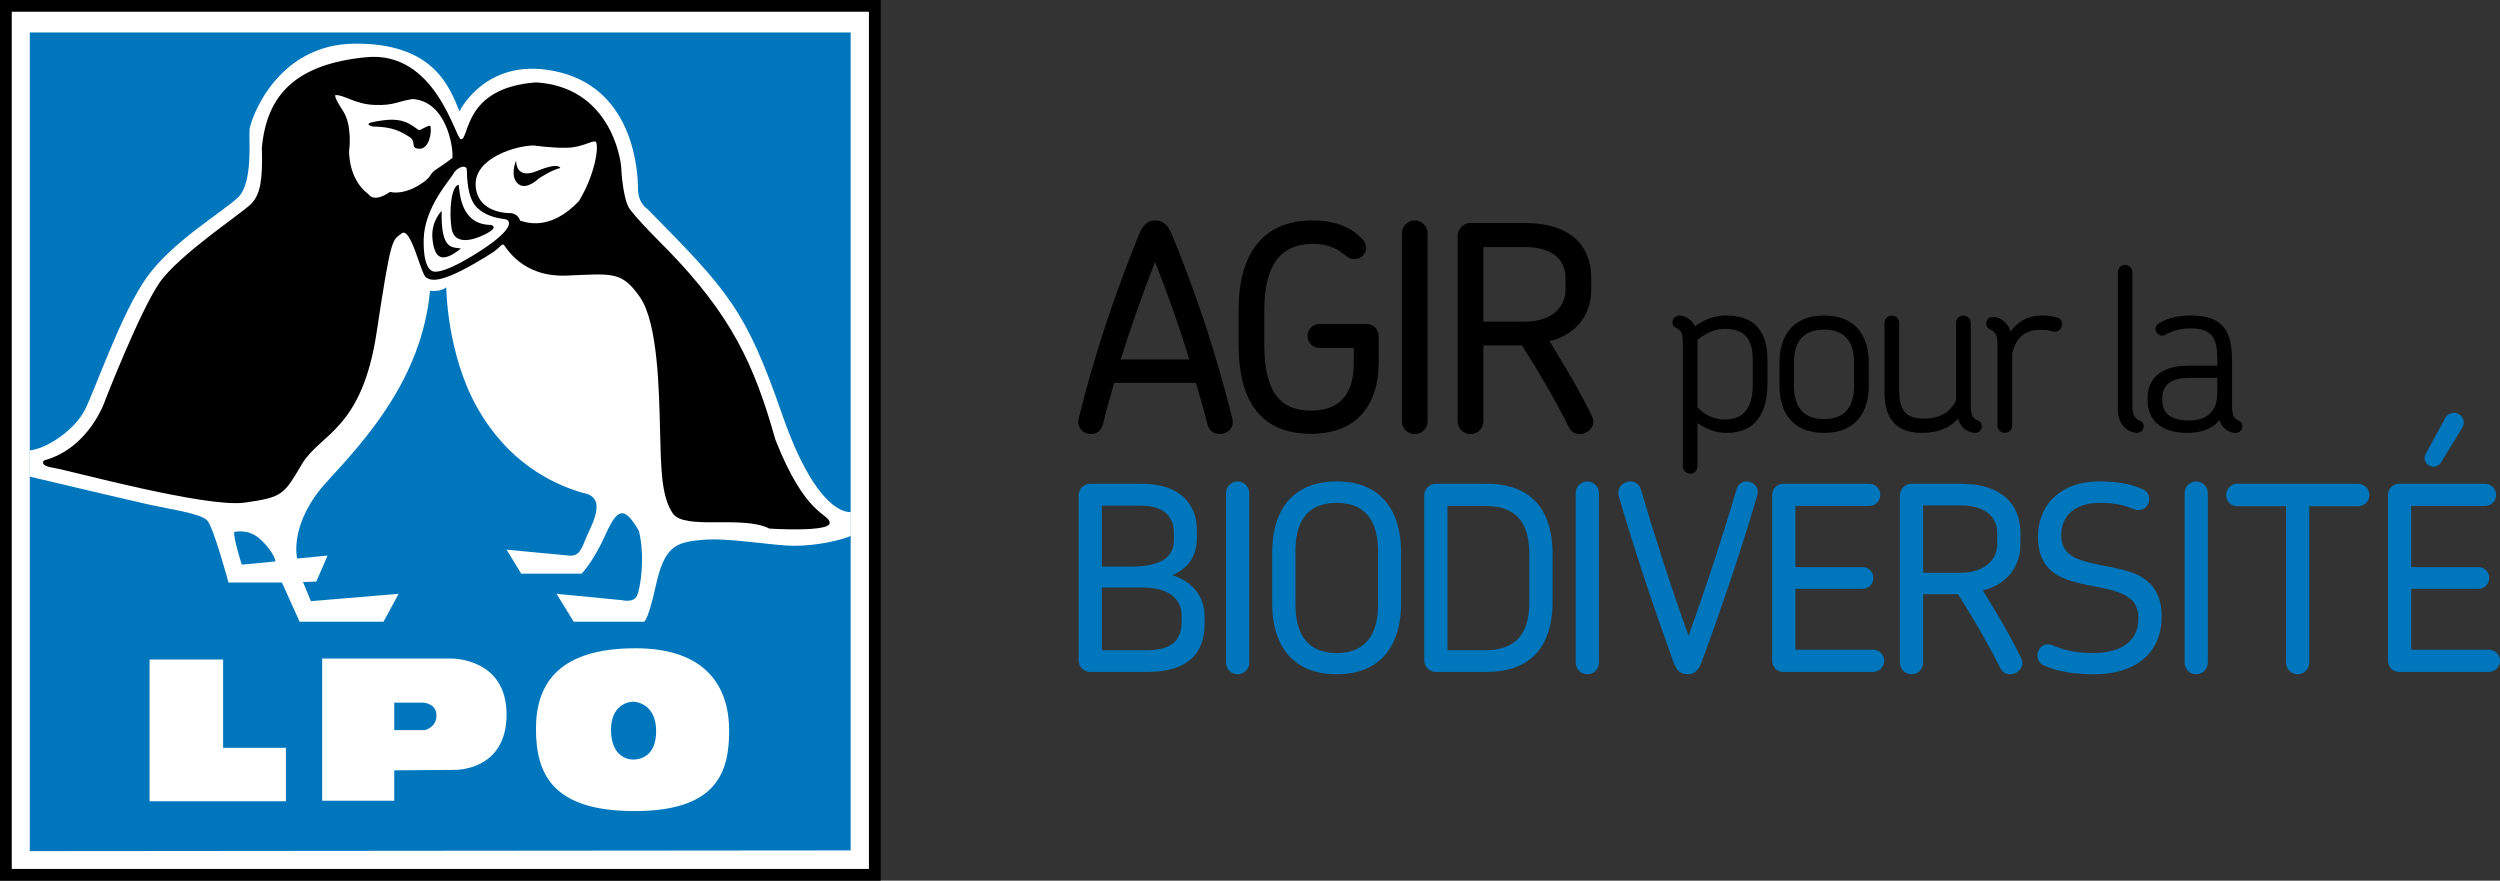 <?xml version="1.0" encoding="UTF-8" standalone="no"?>
<!-- Created with Inkscape (http://www.inkscape.org/) -->

<svg
   xmlns:ns0="&amp;#38;ns_sfw;"
   xmlns:dc="http://purl.org/dc/elements/1.1/"
   xmlns:cc="http://creativecommons.org/ns#"
   xmlns:rdf="http://www.w3.org/1999/02/22-rdf-syntax-ns#"
   xmlns:svg="http://www.w3.org/2000/svg"
   xmlns="http://www.w3.org/2000/svg"
   version="1.1"
   width="354.379"
   height="124.839"
   viewBox="0 0 354.379 124.839"
   id="Calque_1"
   xml:space="preserve"><rect x="0" y="0" width="354.379" height="124.839" fill="#333333" stroke="none"/><defs
     id="defs3588" /><g
     transform="translate(-28.18,-28.299)"
     id="g3504"><path
       d="m 201.068,89.832 c -0.769,0 -1.5,-0.446 -1.742,-1.419 -0.486,-1.987 -1.055,-3.932 -1.623,-5.839 h -11.594 c -0.527,1.907 -1.096,3.852 -1.582,5.839 -0.244,0.973 -0.973,1.419 -1.703,1.419 -1.013,0 -2.067,-0.851 -1.743,-2.23 2.311,-9.324 5.19,-17.758 8.555,-26.069 0.688,-1.662 1.5,-1.986 2.311,-1.986 0.811,0 1.662,0.324 2.352,1.986 3.404,8.311 6.242,16.745 8.554,26.069 0.364,1.379 -0.73,2.23 -1.785,2.23 m -9.162,-24.407 c -1.744,4.5 -3.365,9.041 -4.865,13.825 h 9.73 c -1.459,-4.784 -3.082,-9.325 -4.865,-13.825"
       id="path3506" /><path
       d="m 214.045,89.791 c -7.541,0 -10.297,-5.108 -10.297,-12.73 v -4.785 c 0,-7.297 2.877,-12.73 10.541,-12.73 2.473,0 5.148,0.649 6.852,2.514 0.486,0.405 0.689,0.892 0.689,1.338 0,0.811 -0.568,1.622 -1.703,1.622 -0.609,0.04 -0.975,-0.325 -1.623,-0.811 -1.094,-0.892 -2.514,-1.338 -4.215,-1.338 -4.744,0 -6.893,3.203 -6.893,9.486 v 4.663 c 0,6.609 2.027,9.487 6.648,9.487 4.258,0 6.041,-2.595 6.041,-6.73 v -2.149 h -4.865 c -0.932,0 -1.703,-0.77 -1.703,-1.702 0,-0.933 0.771,-1.703 1.703,-1.703 h 6.648 c 1.014,0 1.744,0.77 1.744,1.824 v 3.649 c 0.001,5.716 -2.878,10.095 -9.567,10.095"
       id="path3508" /><path
       d="m 228.725,89.832 c -1.014,0 -1.824,-0.812 -1.824,-1.825 V 61.371 c 0,-0.973 0.811,-1.825 1.824,-1.825 1.013,0 1.824,0.852 1.824,1.825 v 26.636 c 0,1.013 -0.811,1.825 -1.824,1.825"
       id="path3510" /><path
       d="m 252.117,89.832 c -0.648,0 -1.215,-0.284 -1.58,-1.054 -1.947,-3.852 -4.177,-7.704 -6.609,-11.514 h -5.473 v 10.743 c 0,1.014 -0.811,1.825 -1.824,1.825 -1.013,0 -1.824,-0.811 -1.824,-1.825 V 61.736 c 0,-0.973 0.811,-1.825 1.824,-1.825 h 7.703 c 6.568,0 9.406,3.325 9.406,7.744 v 1.744 c 0,3.243 -1.865,6.284 -5.921,7.256 2.19,3.528 4.257,7.014 6,10.583 0.732,1.418 -0.526,2.594 -1.702,2.594 M 250.09,67.655 c 0,-2.271 -1.539,-4.338 -5.797,-4.338 h -5.838 v 10.582 h 5.797 c 4.055,0 5.838,-2.19 5.838,-4.5 v -1.744 z"
       id="path3512" /><path
       d="m 190.814,123.545 h -8.088 c -0.914,0 -1.646,-0.731 -1.646,-1.646 V 98.517 c 0,-0.878 0.732,-1.646 1.646,-1.646 h 7.281 c 5.6,0 7.832,3.037 7.832,6.587 v 1.061 c 0,2.671 -1.281,4.391 -3.514,5.306 2.891,0.878 4.612,3.037 4.612,5.892 v 0.987 c 10e-4,3.95 -2.085,6.841 -8.123,6.841 m 3.768,-19.723 c 0,-2.195 -1.353,-3.842 -4.609,-3.842 h -5.6 v 8.636 h 3.989 c 3.697,0 6.22,-0.878 6.22,-3.77 v -1.024 z m 1.098,11.709 c 0,-2.488 -2.049,-3.951 -5.451,-3.951 h -5.856 v 8.892 h 6.368 c 3.878,0 4.939,-1.72 4.939,-4.062 v -0.879 z"
       id="path3514"
       style="fill:#0076bd" /><path
       d="m 203.617,123.874 c -0.914,0 -1.646,-0.731 -1.646,-1.646 v -24.04 c 0,-0.878 0.732,-1.646 1.646,-1.646 0.916,0 1.646,0.769 1.646,1.646 v 24.041 c 0,0.914 -0.73,1.645 -1.646,1.645"
       id="path3516"
       style="fill:#0076bd" /><path
       d="m 217.668,123.874 c -6.881,0 -9.148,-4.903 -9.148,-9.879 v -7.574 c 0,-4.977 2.268,-9.88 9.148,-9.88 6.842,0 9.109,4.903 9.109,9.88 v 7.574 c 0,4.976 -2.267,9.879 -9.109,9.879 m 5.853,-17.453 c 0,-3.806 -1.428,-6.843 -5.854,-6.843 -4.465,0 -5.855,3 -5.855,6.843 v 7.574 c 0,3.842 1.428,6.879 5.855,6.879 4.391,0 5.854,-3.037 5.854,-6.879 v -7.574 z"
       id="path3518"
       style="fill:#0076bd" /><path
       d="m 238.85,123.545 h -7.135 c -0.914,0 -1.646,-0.731 -1.646,-1.646 V 98.517 c 0,-0.878 0.732,-1.646 1.646,-1.646 h 7.135 c 8.16,0 9.404,5.928 9.404,9.953 v 6.842 c 0,3.951 -1.244,9.879 -9.404,9.879 m 6.111,-16.686 c 0,-3.439 -0.988,-6.842 -6.293,-6.842 h -5.307 v 20.454 h 5.307 c 5.305,0 6.293,-3.439 6.293,-6.843 v -6.769 z"
       id="path3520"
       style="fill:#0076bd" /><path
       d="m 253.191,123.874 c -0.916,0 -1.646,-0.731 -1.646,-1.646 v -24.04 c 0,-0.878 0.73,-1.646 1.646,-1.646 0.914,0 1.646,0.769 1.646,1.646 v 24.041 c 0.001,0.914 -0.732,1.645 -1.646,1.645"
       id="path3522"
       style="fill:#0076bd" /><path
       d="m 269.361,122.228 c -0.439,1.171 -1.098,1.646 -1.939,1.646 -0.951,0 -1.572,-0.438 -2.012,-1.683 -3,-8.307 -5.598,-16.137 -7.758,-23.528 -0.365,-1.28 0.658,-2.122 1.646,-2.122 0.661,0 1.282,0.402 1.5,1.208 1.905,6.439 4.136,13.465 6.735,20.673 2.598,-7.208 4.902,-14.27 6.805,-20.746 0.221,-0.769 0.805,-1.135 1.391,-1.135 0.951,0 1.902,0.805 1.537,1.976 -2.159,7.428 -4.83,15.332 -7.905,23.711"
       id="path3524"
       style="fill:#0076bd" /><path
       d="m 293.691,123.545 h -12.732 c -0.879,0 -1.574,-0.695 -1.574,-1.573 V 98.443 c 0,-0.841 0.695,-1.573 1.574,-1.573 h 12.184 c 0.879,0 1.574,0.732 1.574,1.573 0,0.879 -0.695,1.574 -1.574,1.574 h -10.465 v 8.673 h 9.551 c 0.842,0 1.5,0.694 1.5,1.535 0,0.842 -0.658,1.537 -1.5,1.537 h -9.551 v 8.637 h 11.014 c 0.879,0 1.574,0.694 1.574,1.572 0,0.878 -0.733,1.574 -1.575,1.574"
       id="path3526"
       style="fill:#0076bd" /><path
       d="m 313.119,123.874 c -0.584,0 -1.099,-0.256 -1.426,-0.952 -1.758,-3.475 -3.77,-6.951 -5.966,-10.391 h -4.938 v 9.696 c 0,0.915 -0.732,1.646 -1.646,1.646 -0.916,0 -1.646,-0.731 -1.646,-1.646 v -23.71 c 0,-0.878 0.73,-1.646 1.646,-1.646 h 6.951 c 5.927,0 8.49,3.001 8.49,6.989 v 1.573 c 0,2.927 -1.684,5.672 -5.344,6.55 1.977,3.184 3.844,6.33 5.416,9.55 0.658,1.28 -0.474,2.341 -1.537,2.341 m -1.828,-20.015 c 0,-2.049 -1.391,-3.915 -5.232,-3.915 h -5.27 v 9.55 h 5.231 c 3.659,0 5.271,-1.976 5.271,-4.062 v -1.573 z"
       id="path3528"
       style="fill:#0076bd" /><path
       d="m 325.082,123.874 c -2.744,0 -4.939,-0.329 -7.025,-1.171 -0.732,-0.293 -1.062,-0.878 -1.062,-1.5 0,-0.805 0.586,-1.573 1.465,-1.573 0.658,0 1.281,0.549 3.109,0.915 0.842,0.184 1.902,0.329 3.258,0.329 4.463,0 6.477,-2.013 6.477,-4.903 0,-2.232 -1.135,-3.22 -3.551,-3.951 -1.975,-0.586 -5.379,-0.915 -7.391,-1.903 -1.939,-0.951 -3.293,-2.597 -3.293,-5.672 0,-5.013 3.695,-7.903 8.6,-7.903 2.268,0 4.244,0.256 6.072,1.024 0.77,0.293 1.098,0.878 1.098,1.464 0,0.805 -0.584,1.574 -1.535,1.574 -0.586,0 -1.135,-0.44 -2.672,-0.77 -0.695,-0.146 -1.609,-0.256 -2.781,-0.256 -3.439,0 -5.488,1.756 -5.488,4.537 0,2.342 1.354,3.22 3.623,3.842 2.451,0.695 5.963,0.915 7.977,2.269 1.719,1.135 2.635,2.854 2.635,5.452 -0.002,5.269 -3.772,8.196 -9.516,8.196"
       id="path3530"
       style="fill:#0076bd" /><path
       d="m 339.496,123.874 c -0.916,0 -1.646,-0.731 -1.646,-1.646 v -24.04 c 0,-0.878 0.73,-1.646 1.646,-1.646 0.914,0 1.646,0.769 1.646,1.646 v 24.041 c 10e-4,0.914 -0.732,1.645 -1.646,1.645"
       id="path3532"
       style="fill:#0076bd" /><path
       d="m 362.436,100.054 h -6.916 v 22.174 c 0,0.915 -0.73,1.646 -1.647,1.646 -0.914,0 -1.646,-0.731 -1.646,-1.646 v -22.174 h -6.916 c -0.877,0 -1.572,-0.695 -1.572,-1.573 0,-0.878 0.695,-1.61 1.572,-1.61 h 17.125 c 0.879,0 1.609,0.732 1.609,1.61 0,0.878 -0.731,1.573 -1.609,1.573"
       id="path3534"
       style="fill:#0076bd" /><path
       d="m 380.984,123.545 h -12.732 c -0.879,0 -1.574,-0.695 -1.574,-1.573 V 98.443 c 0,-0.841 0.695,-1.573 1.574,-1.573 h 12.184 c 0.88,0 1.574,0.732 1.574,1.573 0,0.88 -0.694,1.574 -1.574,1.574 h -10.465 v 8.672 h 9.552 c 0.841,0 1.5,0.695 1.5,1.536 0,0.842 -0.659,1.537 -1.5,1.537 h -9.552 v 8.636 h 11.014 c 0.879,0 1.574,0.695 1.574,1.573 0,0.878 -0.733,1.574 -1.575,1.574 M 374.252,93.76 c -0.402,0.659 -1.061,0.879 -1.684,0.549 -0.584,-0.292 -0.914,-0.987 -0.549,-1.646 l 2.746,-5.048 c 0.328,-0.623 1.098,-1.062 1.938,-0.623 0.77,0.439 0.879,1.281 0.549,1.867 l -3,4.901 z"
       id="path3536"
       style="fill:#0076bd" /><path
       d="m 272.918,89.663 c -1.207,0 -2.773,-0.391 -4.111,-1.403 v 6.133 c 0,0.588 -0.457,1.044 -1.043,1.044 -0.588,0 -1.045,-0.456 -1.045,-1.044 V 76.908 c 0,-1.404 -0.229,-1.795 -0.945,-2.121 -0.359,-0.163 -0.521,-0.456 -0.521,-0.784 0,-0.652 0.488,-0.978 1.043,-0.978 0.424,0 1.045,0.228 1.533,0.685 0.262,0.229 0.457,0.522 0.62,0.848 1.337,-1.011 2.903,-1.533 4.372,-1.533 4.24,0 5.904,2.349 5.904,6.427 v 3.099 c 0,4.142 -1.568,7.112 -5.807,7.112 m 3.719,-10.309 c 0,-2.936 -1.043,-4.437 -4.045,-4.437 -1.144,0 -2.512,0.49 -3.785,1.566 v 9.559 c 1.207,1.337 2.807,1.729 3.883,1.729 2.773,0 3.947,-1.794 3.947,-4.991 v -3.426 z"
       id="path3538" /><path
       d="m 286.754,89.662 c -4.535,0 -6.33,-3.001 -6.33,-6.654 V 79.68 c 0,-3.653 1.795,-6.655 6.33,-6.655 4.533,0 6.328,3.002 6.328,6.655 v 3.328 c 0,3.653 -1.795,6.654 -6.328,6.654 m 4.24,-9.982 c 0,-2.806 -1.207,-4.665 -4.24,-4.665 -3.068,0 -4.275,1.859 -4.275,4.665 v 3.328 c 0,2.838 1.207,4.697 4.275,4.697 3.033,0 4.24,-1.859 4.24,-4.697 V 79.68 z"
       id="path3540" /><path
       d="m 308.092,89.662 c -0.424,0 -1.109,-0.261 -1.598,-0.685 -0.393,-0.391 -0.621,-0.848 -0.752,-1.337 -1.141,1.272 -2.805,2.022 -5.154,2.022 -4.078,0 -5.285,-2.577 -5.285,-5.839 v -9.755 c 0,-0.554 0.49,-1.044 1.045,-1.044 0.588,0 1.043,0.49 1.043,1.044 v 9.592 c 0,2.48 0.686,3.98 3.492,3.98 2.348,0 3.816,-0.979 4.566,-2.578 V 74.068 c 0,-0.554 0.457,-1.044 1.045,-1.044 0.586,0 1.043,0.49 1.043,1.044 V 85.78 c 0,1.436 0.326,1.827 1.045,2.153 0.357,0.131 0.521,0.424 0.521,0.784 10e-4,0.619 -0.457,0.945 -1.011,0.945"
       id="path3542" /><path
       d="m 319.188,75.275 c -0.359,-0.098 -0.85,-0.229 -1.762,-0.229 -1.371,0 -3.459,0.425 -4.014,3.492 v 10.08 c 0,0.588 -0.488,1.044 -1.043,1.044 -0.588,0 -1.045,-0.456 -1.045,-1.044 V 77.103 c 0,-1.402 -0.359,-1.794 -1.076,-2.12 -0.359,-0.163 -0.521,-0.457 -0.521,-0.783 0,-0.587 0.391,-0.979 1.043,-0.979 0.066,0 0.195,0.033 0.295,0.033 1.271,0.326 1.859,1.174 2.119,2.087 1.338,-2.022 3.264,-2.316 4.502,-2.316 0.947,0 1.664,0.131 2.219,0.326 0.555,0.229 0.719,0.849 0.49,1.338 -0.198,0.423 -0.622,0.749 -1.207,0.586"
       id="path3544" /><path
       d="m 331.031,89.662 c -0.455,0 -1.141,-0.261 -1.598,-0.685 -0.75,-0.685 -1.045,-1.664 -1.045,-2.642 V 66.891 c 0,-0.587 0.457,-1.043 1.045,-1.043 0.555,0 1.012,0.456 1.012,1.043 V 85.78 c 0,1.436 0.359,1.827 1.076,2.153 0.359,0.131 0.521,0.424 0.521,0.784 0.001,0.619 -0.456,0.945 -1.011,0.945"
       id="path3546" /><path
       d="m 345.027,89.662 c -0.488,0 -1.141,-0.261 -1.564,-0.685 -0.326,-0.294 -0.523,-0.717 -0.652,-1.141 -1.176,1.5 -3.133,1.826 -4.602,1.826 -4.076,0 -5.611,-2.152 -5.611,-4.665 v -0.261 c 0,-2.545 1.633,-4.6 5.809,-4.6 h 4.078 v -0.88 c 0,-2.969 -0.654,-4.405 -3.785,-4.405 -1.631,0 -2.676,0.392 -3.523,0.881 -1.109,0.62 -2.055,-0.913 -0.979,-1.598 1.207,-0.75 2.74,-1.11 4.566,-1.11 4.633,0 5.809,2.349 5.809,6.362 v 6.394 c 0,1.403 0.26,1.827 0.945,2.153 0.359,0.163 0.521,0.424 0.521,0.784 0,0.619 -0.457,0.945 -1.012,0.945 m -2.543,-7.797 h -3.949 c -3.131,0 -3.85,1.436 -3.85,2.871 v 0.294 c 0,1.468 0.752,2.87 3.785,2.87 2.545,0 4.014,-1.271 4.014,-3.882 v -2.153 z"
       id="path3548" /><rect
       width="123.171"
       height="123.17"
       x="29.013"
       y="29.133"
       id="rect3550"
       style="fill:#ffffff" /><path
       d="M 28.18,153.138 V 28.299 h 124.842 v 124.004 0.834 H 28.18 z m 124.004,-0.834 v -0.834 0.834 z M 29.848,151.47 H 151.352 V 29.964 H 29.848 V 151.47 z"
       id="path3552" /><polygon
       points="148.762,148.845 148.762,32.903 32.403,32.903 32.403,148.949 "
       id="polygon3554"
       style="fill:#0076bd" /><path
       d="M 93.311,44.075 C 91.922,40.74 89.768,34.413 78.508,34.484 67.245,34.555 63.696,45.398 63.562,46.58 c -0.14,1.178 0.554,7.643 -1.668,9.729 -2.225,2.083 -9.317,6.259 -12.929,11.329 -3.615,5.078 -7.299,15.92 -8.76,18.77 -1.459,2.849 -5.352,5.492 -7.816,5.735 v 3.717 c 0,0 14.699,3.477 17.202,4.03 2.5,0.558 7.089,1.179 7.992,2.225 0.902,1.047 2.99,8.761 2.99,8.761 h 7.573 l 2.508,5.56 h 11.883 l 2.154,-3.96 -12.442,1.04 -1.112,-2.712 1.88,-0.066 1.599,-3.684 -4.313,0.416 c 0,0 -1.254,-4.938 4.24,-10.915 5.493,-5.978 13.414,-14.596 14.596,-27.037 0,0 1.463,0.209 2.298,-0.489 0,0 0.066,9.385 4.379,17.031 4.308,7.649 10.423,10.776 14.941,12.095 3.686,0.579 1.253,4.585 0.557,6.256 -0.693,1.667 -0.974,2.778 -2.5,2.643 -1.532,-0.145 -8.827,-0.837 -8.827,-0.837 l 2.084,3.406 h 8.55 c 0,0 1.666,-1.668 3.402,-5.56 1.739,-3.893 2.714,-3.96 4.73,-0.486 0.901,3.754 0.206,8.132 -0.28,9.172 -0.483,1.047 -2.085,0.631 -2.085,0.631 l -9.315,-0.904 2.434,3.96 h 9.804 c 0,0 0.553,0.695 1.805,-5.003 1.252,-5.702 2.78,-6.259 6.603,-6.606 3.821,-0.348 9.871,0.837 13.065,0.837 3.2,0 6.535,-0.766 7.997,-1.391 v -3.406 c 0,0 -4.588,0.97 -9.733,-13.831 -5.141,-14.806 -7.573,-17.452 -19.113,-29.129 0,0 -1.321,-0.763 -1.321,-2.917 0,-2.157 -0.488,-13.692 -10.912,-16.4 -10.429,-2.715 -14.391,5.485 -14.391,5.485"
       id="path3556"
       style="fill:#ffffff" /><path
       d="m 93.522,48.039 c -0.789,0 -3.524,-12.604 -13.441,-11.631 -9.916,0.975 -14.091,5.28 -14.781,12.834 0.137,4.495 -0.209,6.582 -1.465,7.901 -1.249,1.324 -10.284,7.231 -13.064,11.262 -2.778,4.031 -7.646,16.545 -7.646,16.545 0,0 -2.157,6.812 -8.689,8.615 0,0 -0.833,0.702 1.323,1.047 2.154,0.344 21.617,5.698 27.107,4.935 5.489,-0.763 5.56,-1.181 8.131,-5.492 2.571,-4.31 8.48,-4.797 10.568,-18.631 2.084,-13.83 2.223,-12.996 3.541,-14.036 1.324,-1.047 2.717,5.766 3.48,6.252 0.762,0.489 2.222,1.046 9.524,-3.612 1.041,-0.763 1.181,-1.182 1.456,-1.044 0.278,0.142 2.435,4.656 8.968,4.379 6.536,-0.277 7.788,-0.622 10.361,3.058 2.564,3.687 2.707,13.416 2.844,18.767 0.143,5.354 0.143,9.455 1.811,11.883 1.664,2.437 9.869,0.212 13.694,2.157 0,0 8.686,0.557 8.548,-0.831 -0.138,-1.391 -3.407,-0.834 -7.716,-11.818 -2.989,-10.703 -6.326,-17.656 -15.223,-26.831 0,0 -5.074,-5.003 -5.629,-6.185 -0.557,-1.182 -0.902,-3.683 -0.973,-5.351 -0.07,-1.671 -1.738,-11.609 -12.098,-12.234 -10.356,0.762 -9.383,8.061 -10.631,8.061"
       id="path3558" /><path
       d="m 92.316,50.678 c 0.142,-1.48 -0.834,-8.015 -5.652,-8.341 -2.319,0.372 -2.596,0.929 -5.379,0.837 -2.777,-0.093 -4.403,-1.487 -5.56,-1.392 0,0 -0.325,0.096 1.065,2.226 1.39,2.128 0.88,5.652 0.88,5.652 0,0 -0.182,3.987 2.732,6.163 0.931,1.295 3.063,-0.326 3.063,-0.326 0,0 1.572,0.514 3.895,-0.831 2.313,-1.348 1.433,-1.575 2.733,-2.412 1.295,-0.831 2.223,-1.576 2.223,-1.576"
       id="path3560"
       style="fill:#ffffff" /><path
       d="m 89.209,46.278 c 0.183,0.88 -0.232,3.197 -1.622,3.104 -1.39,-0.088 -0.227,-0.972 -1.435,-1.716 -1.203,-0.739 -2.272,-1.388 -5.145,-1.434 0,0 -1.53,-0.37 0.325,-0.696 1.856,-0.322 3.429,-0.51 4.957,0.37 1.534,0.88 0.972,1.067 2.039,0.511 1.065,-0.555 0.881,-0.139 0.881,-0.139"
       id="path3562" /><path
       d="m 95.79,57.722 c -1.437,-1.434 -1.388,-4.403 -1.434,-5.33 -0.047,-0.926 -1.483,-0.319 -1.898,0.515 -0.42,0.83 -4.129,4.772 -4.22,9.313 -0.093,4.539 1.343,4.585 1.575,4.585 0.235,0 1.576,0.188 6.35,-2.874 4.772,-3.055 4.683,-4.446 3.475,-4.584 -1.202,-0.139 -2.784,-0.558 -3.848,-1.625"
       id="path3564"
       style="fill:#ffffff" /><path
       d="m 93.197,54.479 c 0.165,1.194 0.275,5.652 4.54,5.701 0,0 1.248,0.234 -0.557,1.207 -1.808,0.972 -4.63,1.806 -5.003,-0.788 -0.369,-2.598 0,-5.932 1.02,-6.12"
       id="path3566" /><path
       d="m 93.522,63.519 c -1.165,-0.219 -2.874,0.369 -2.734,-5.333 0,0 -1.579,1.533 -1.298,4.034 0.278,2.499 1.158,3.615 4.032,1.299"
       id="path3568" /><path
       d="m 103.853,48.918 c -2.366,0 -8.523,1.714 -8.245,5.748 0.274,4.03 5.002,3.846 5.002,3.846 0,0 0.975,0.046 1.297,1.064 0.696,0.185 4.174,1.622 8.34,-2.778 2.503,-4.126 2.876,-8.296 2.322,-8.434 -0.559,-0.141 -1.859,0.834 -4.034,0.877 -2.178,0.052 -4.682,-0.323 -4.682,-0.323"
       id="path3570"
       style="fill:#ffffff" /><path
       d="m 101.353,51.051 c -0.326,0.695 -0.788,2.548 0.37,3.381 1.155,0.834 2.824,-0.833 2.824,-0.833 0,0 1.903,-1.253 3.062,-1.481 0,0 -0.142,-0.882 -3.291,0.416 -3.151,1.298 -2.965,-1.483 -2.965,-1.483"
       id="path3572" /><path
       d="m 62.45,108.337 c 0,0 -1.182,-3.683 -1.076,-4.621 0,0 1.836,-0.521 3.474,0.834 1.634,1.354 2.431,2.99 2.363,3.335 l -4.761,0.452 z"
       id="path3574"
       style="fill:#0076bd" /><polygon
       points="68.707,134.3 59.807,134.3 59.807,121.786 49.382,121.786 49.382,141.879 68.707,141.879 "
       id="polygon3576"
       style="fill:#ffffff" /><path
       d="m 84.068,137.497 v 4.311 H 73.85 v -20.16 h 18.278 c 0,0 7.859,-0.138 7.859,7.927 0,8.065 -7.373,7.855 -7.373,7.855 l -8.546,0.067 z"
       id="path3578"
       style="fill:#ffffff" /><path
       d="m 88.377,131.799 h -4.31 v -3.896 h 4.099 c 0,0 1.881,0.07 1.881,1.81 0,1.735 -1.67,2.086 -1.67,2.086"
       id="path3580"
       style="fill:#0076bd" /><path
       d="m 118.265,120.192 c -10.771,0 -14.112,4.93 -14.112,11.397 0,6.464 2.366,11.68 13.973,11.68 11.61,0 13.414,-5.422 13.414,-11.403 0,-5.978 -3.057,-11.674 -13.275,-11.674"
       id="path3582"
       style="fill:#ffffff" /><path
       d="m 114.79,131.728 c 0,3.616 2.157,4.243 3.129,4.243 0.976,0 3.268,-0.418 3.268,-4.036 0,-3.612 -2.504,-4.17 -3.268,-4.17 -0.764,0 -3.129,0.557 -3.129,3.963"
       id="path3584"
       style="fill:#0076bd" /></g></svg>